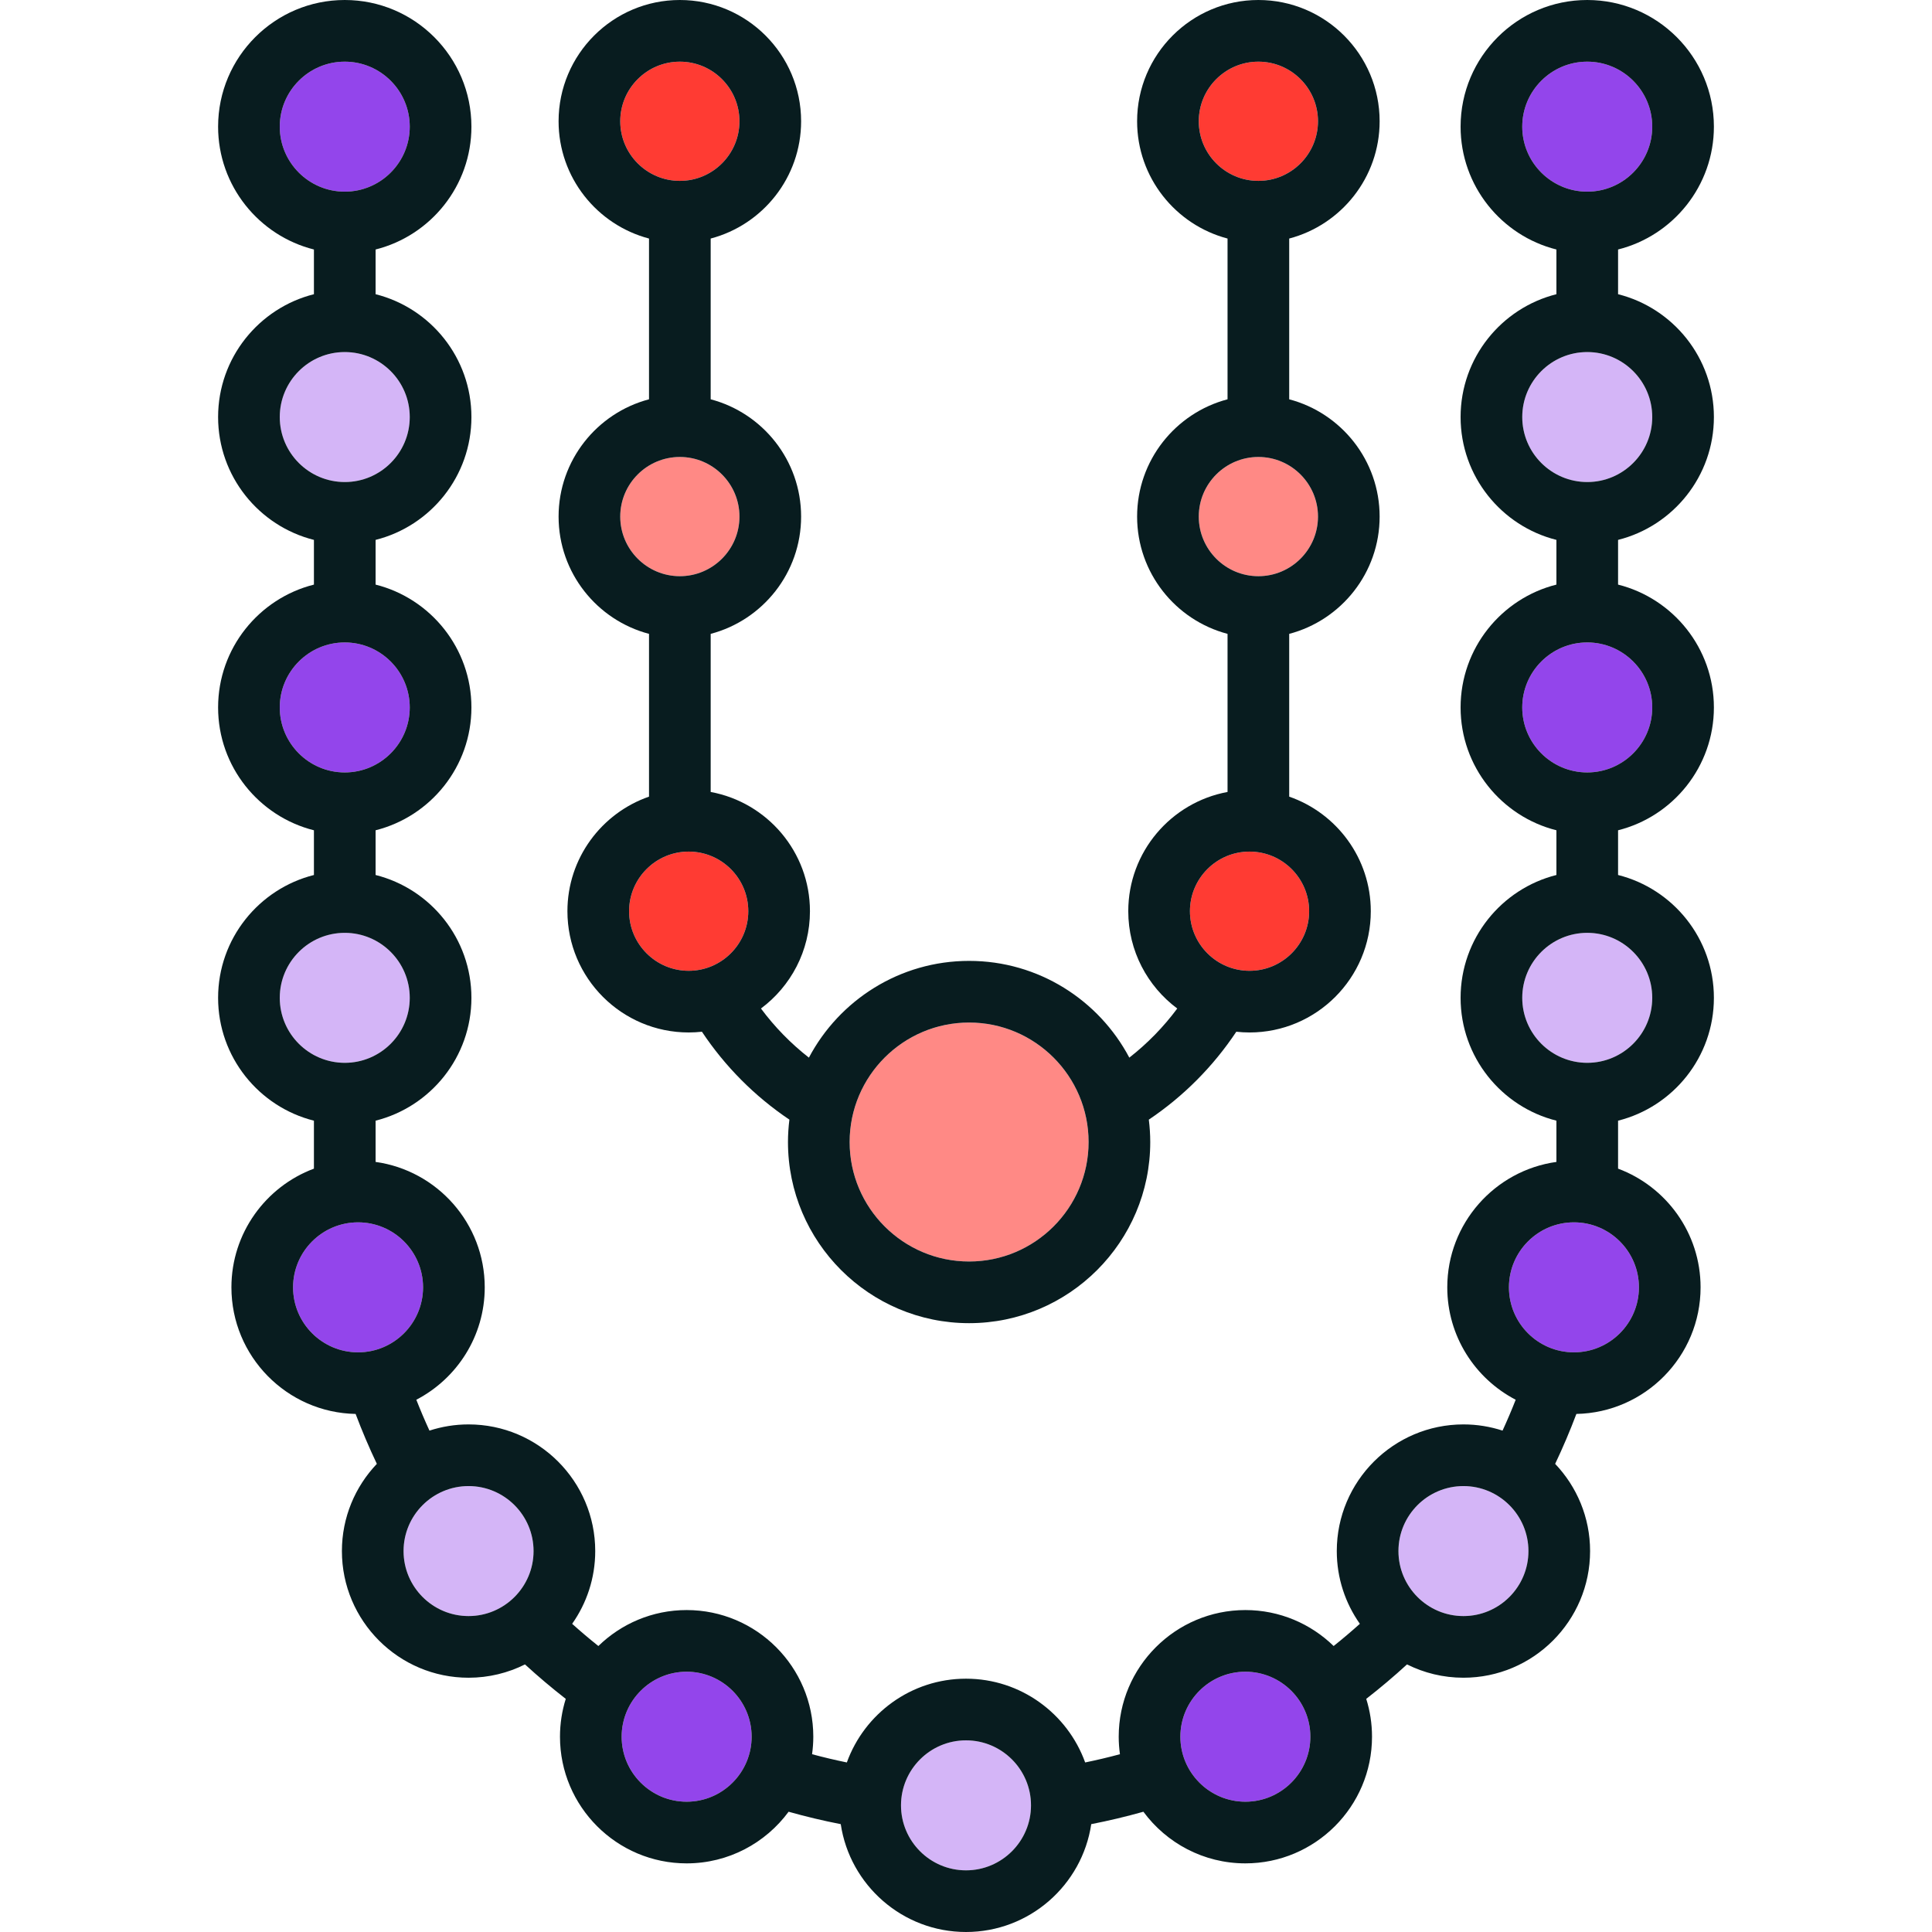 <?xml version="1.0" encoding="iso-8859-1"?>
<!-- Uploaded to: SVG Repo, www.svgrepo.com, Generator: SVG Repo Mixer Tools -->
<svg height="800px" width="800px" version="1.1" id="Capa_1" xmlns="http://www.w3.org/2000/svg" xmlns:xlink="http://www.w3.org/1999/xlink" 
	 viewBox="0 0 470 470" xml:space="preserve">
<g>
	<path style="fill:#FF8985;" d="M235.757,306.888c16.027,0,29.066-13.039,29.066-29.066s-13.039-29.066-29.066-29.066
		s-29.066,13.039-29.066,29.066S219.729,306.888,235.757,306.888z"/>
	<path style="fill:#FF3B33;" d="M167.538,207.168c-7.995,0-14.5,6.505-14.5,14.5s6.505,14.5,14.5,14.5s14.5-6.505,14.5-14.5
		S175.533,207.168,167.538,207.168z"/>
	<path style="fill:#FF8985;" d="M165.388,111.17c-7.995,0-14.5,6.505-14.5,14.5s6.505,14.5,14.5,14.5s14.5-6.505,14.5-14.5
		S173.383,111.17,165.388,111.17z"/>
	<path style="fill:#FF3B33;" d="M165.388,44c7.995,0,14.5-6.505,14.5-14.5s-6.505-14.5-14.5-14.5s-14.5,6.505-14.5,14.5
		S157.393,44,165.388,44z"/>
	<path style="fill:#FF3B33;" d="M303.976,236.168c7.995,0,14.5-6.505,14.5-14.5s-6.505-14.5-14.5-14.5s-14.5,6.505-14.5,14.5
		S295.98,236.168,303.976,236.168z"/>
	<path style="fill:#FF8985;" d="M306.127,140.17c7.995,0,14.5-6.505,14.5-14.5s-6.505-14.5-14.5-14.5s-14.5,6.505-14.5,14.5
		S298.132,140.17,306.127,140.17z"/>
	<path style="fill:#FF3B33;" d="M306.127,44c7.995,0,14.5-6.505,14.5-14.5s-6.505-14.5-14.5-14.5s-14.5,6.505-14.5,14.5
		S298.132,44,306.127,44z"/>
	<path style="fill:#9345EB;" d="M386.131,46.623c8.719,0,15.812-7.093,15.812-15.812S394.85,15,386.131,15
		c-8.718,0-15.811,7.093-15.811,15.812S377.413,46.623,386.131,46.623z"/>
	<path style="fill:#D4B5F7;" d="M386.122,117.267c8.733-0.006,15.821-7.096,15.821-15.811c0-8.719-7.093-15.812-15.812-15.812
		c-8.718,0-15.811,7.093-15.811,15.812C370.32,110.172,377.408,117.262,386.122,117.267z"/>
	<path style="fill:#9345EB;" d="M386.131,156.289c-8.718,0-15.811,7.093-15.811,15.812s7.093,15.812,15.811,15.812
		c8.719,0,15.812-7.093,15.812-15.812S394.85,156.289,386.131,156.289z"/>
	<path style="fill:#D4B5F7;" d="M386.131,226.934c-8.718,0-15.811,7.093-15.811,15.812c0,8.716,7.088,15.806,15.801,15.811
		c8.733-0.006,15.821-7.096,15.821-15.811C401.942,234.026,394.85,226.934,386.131,226.934z"/>
	<path style="fill:#9345EB;" d="M382.893,297.361c-8.719,0-15.812,7.093-15.812,15.812s7.093,15.812,15.812,15.812
		s15.812-7.093,15.812-15.812S391.611,297.361,382.893,297.361z"/>
	<path style="fill:#D4B5F7;" d="M356.013,361.52c-8.719,0-15.812,7.093-15.812,15.812s7.093,15.812,15.812,15.812
		s15.812-7.093,15.812-15.812S364.731,361.52,356.013,361.52z"/>
	<path style="fill:#9345EB;" d="M302.961,406.682c-8.719,0-15.812,7.093-15.812,15.812s7.093,15.812,15.812,15.812
		s15.812-7.093,15.812-15.812S311.68,406.682,302.961,406.682z"/>
	<path style="fill:#D4B5F7;" d="M250.812,439.188c0-8.719-7.093-15.812-15.812-15.812s-15.812,7.093-15.812,15.812
		S226.281,455,235,455S250.812,447.907,250.812,439.188z"/>
	<path style="fill:#9345EB;" d="M83.869,46.623c8.718,0,15.811-7.093,15.811-15.812S92.587,15,83.869,15
		c-8.719,0-15.812,7.093-15.812,15.812S75.15,46.623,83.869,46.623z"/>
	<path style="fill:#D4B5F7;" d="M83.859,117.267c8.733-0.005,15.821-7.095,15.821-15.811c0-8.719-7.093-15.812-15.811-15.812
		c-8.719,0-15.812,7.093-15.812,15.812C68.058,110.171,75.145,117.261,83.859,117.267z"/>
	<path style="fill:#9345EB;" d="M83.869,187.912c8.718,0,15.811-7.093,15.811-15.812s-7.093-15.812-15.811-15.812
		c-8.719,0-15.812,7.093-15.812,15.812S75.15,187.912,83.869,187.912z"/>
	<path style="fill:#D4B5F7;" d="M83.859,258.556c8.733-0.005,15.821-7.095,15.821-15.811c0-8.719-7.093-15.812-15.811-15.812
		c-8.719,0-15.812,7.093-15.812,15.812C68.058,251.46,75.145,258.551,83.859,258.556z"/>
	<path style="fill:#9345EB;" d="M87.107,328.984c8.719,0,15.812-7.093,15.812-15.812s-7.093-15.812-15.812-15.812
		s-15.812,7.093-15.812,15.812S78.389,328.984,87.107,328.984z"/>
	<path style="fill:#D4B5F7;" d="M129.799,377.331c0-8.719-7.093-15.812-15.812-15.812s-15.812,7.093-15.812,15.812
		s7.093,15.812,15.812,15.812S129.799,386.05,129.799,377.331z"/>
	<path style="fill:#9345EB;" d="M182.851,422.493c0-8.719-7.093-15.812-15.812-15.812s-15.812,7.093-15.812,15.812
		s7.093,15.812,15.812,15.812S182.851,431.212,182.851,422.493z"/>
	<path style="fill:#081C1F;" d="M416.942,101.456c0-14.402-9.935-26.525-23.311-29.884V60.695
		c13.375-3.359,23.311-15.481,23.311-29.884C416.942,13.822,403.12,0,386.131,0S355.32,13.822,355.32,30.812
		c0,14.403,9.935,26.526,23.312,29.884v10.876c-13.376,3.358-23.312,15.481-23.312,29.884s9.935,26.526,23.312,29.884v10.876
		c-13.376,3.358-23.312,15.481-23.312,29.884s9.935,26.526,23.312,29.884v10.876c-13.376,3.358-23.312,15.481-23.312,29.884
		s9.935,26.526,23.312,29.884v10.033c-14.979,2.082-26.551,14.967-26.551,30.51c0,11.883,6.766,22.208,16.644,27.347
		c-0.995,2.532-2.061,5.037-3.198,7.51c-2.998-0.976-6.194-1.51-9.513-1.51c-16.989,0-30.812,13.822-30.812,30.812
		c0,6.583,2.082,12.686,5.614,17.699c-2.075,1.859-4.2,3.663-6.378,5.399c-5.554-5.407-13.13-8.747-21.475-8.747
		c-16.989,0-30.812,13.822-30.812,30.812c0,1.445,0.108,2.865,0.301,4.257c-2.798,0.753-5.621,1.422-8.461,2.004
		c-4.285-11.869-15.661-20.378-28.989-20.378s-24.704,8.508-28.989,20.378c-2.84-0.583-5.663-1.251-8.461-2.004
		c0.193-1.393,0.301-2.812,0.301-4.257c0-16.989-13.822-30.812-30.812-30.812c-8.345,0-15.921,3.34-21.475,8.747
		c-2.178-1.736-4.304-3.54-6.378-5.399c3.531-5.012,5.614-11.115,5.614-17.699c0-16.989-13.822-30.812-30.812-30.812
		c-3.319,0-6.515,0.534-9.513,1.51c-1.137-2.472-2.204-4.978-3.198-7.51c9.878-5.138,16.644-15.464,16.644-27.347
		c0-15.543-11.572-28.428-26.551-30.51v-10.033c13.376-3.358,23.312-15.481,23.312-29.884s-9.935-26.526-23.312-29.884v-10.876
		c13.376-3.358,23.312-15.481,23.312-29.884s-9.935-26.526-23.312-29.884V131.34c13.376-3.358,23.312-15.481,23.312-29.884
		s-9.935-26.526-23.312-29.884V60.696c13.376-3.358,23.312-15.481,23.312-29.884C114.68,13.822,100.858,0,83.869,0
		S53.058,13.822,53.058,30.812c0,14.402,9.935,26.525,23.311,29.884v10.877c-13.375,3.359-23.311,15.481-23.311,29.884
		s9.935,26.525,23.311,29.884v10.877c-13.375,3.359-23.311,15.481-23.311,29.884s9.935,26.525,23.311,29.884v10.877
		c-13.375,3.359-23.311,15.481-23.311,29.884s9.935,26.525,23.311,29.884v11.667c-11.709,4.369-20.072,15.663-20.072,28.877
		c0,16.789,13.5,30.476,30.214,30.796c1.551,4.114,3.276,8.173,5.165,12.146c-5.26,5.53-8.5,12.999-8.5,21.215
		c0,16.989,13.822,30.812,30.812,30.812c4.931,0,9.591-1.171,13.728-3.239c3.188,2.927,6.505,5.724,9.918,8.383
		c-0.913,2.908-1.406,6.001-1.406,9.206c0,16.989,13.822,30.812,30.812,30.812c10.164,0,19.191-4.95,24.806-12.562
		c4.18,1.178,8.418,2.188,12.684,3.019C206.746,458.589,219.564,470,235,470s28.254-11.411,30.47-26.239
		c4.266-0.831,8.504-1.841,12.684-3.019c5.615,7.613,14.642,12.562,24.806,12.562c16.989,0,30.812-13.822,30.812-30.812
		c0-3.206-0.493-6.298-1.406-9.206c3.413-2.659,6.731-5.456,9.918-8.383c4.137,2.068,8.797,3.239,13.728,3.239
		c16.989,0,30.812-13.822,30.812-30.812c0-8.216-3.239-15.686-8.5-21.215c1.889-3.973,3.615-8.032,5.165-12.146
		c16.714-0.321,30.214-14.008,30.214-30.796c0-13.214-8.363-24.508-20.072-28.877v-11.667c13.375-3.359,23.311-15.481,23.311-29.884
		s-9.935-26.525-23.311-29.884v-10.877c13.375-3.359,23.311-15.481,23.311-29.884s-9.935-26.525-23.311-29.884V131.34
		C407.007,127.981,416.942,115.859,416.942,101.456z M151.228,422.493c0-8.719,7.093-15.812,15.812-15.812
		s15.812,7.093,15.812,15.812s-7.093,15.812-15.812,15.812S151.228,431.212,151.228,422.493z M98.176,377.331
		c0-8.719,7.093-15.812,15.812-15.812s15.812,7.093,15.812,15.812s-7.093,15.812-15.812,15.812S98.176,386.05,98.176,377.331z
		 M87.107,297.361c8.719,0,15.812,7.093,15.812,15.812s-7.093,15.812-15.812,15.812s-15.812-7.093-15.812-15.812
		S78.389,297.361,87.107,297.361z M83.869,226.934c8.718,0,15.811,7.093,15.811,15.812c0,8.716-7.088,15.806-15.801,15.811
		c-8.733-0.006-15.821-7.096-15.821-15.811C68.058,234.026,75.15,226.934,83.869,226.934z M83.869,156.289
		c8.718,0,15.811,7.093,15.811,15.812s-7.093,15.812-15.811,15.812c-8.719,0-15.812-7.093-15.812-15.812
		S75.15,156.289,83.869,156.289z M83.869,85.645c8.718,0,15.811,7.093,15.811,15.812c0,8.716-7.088,15.806-15.801,15.811
		c-8.733-0.006-15.821-7.096-15.821-15.811C68.058,92.737,75.15,85.645,83.869,85.645z M83.869,15
		c8.718,0,15.811,7.093,15.811,15.812s-7.093,15.812-15.811,15.812c-8.719,0-15.812-7.093-15.812-15.812S75.15,15,83.869,15z
		 M219.188,439.188c0-8.719,7.093-15.812,15.812-15.812s15.812,7.093,15.812,15.812S243.719,455,235,455
		S219.188,447.907,219.188,439.188z M386.131,85.645c8.719,0,15.812,7.093,15.812,15.812c0,8.715-7.087,15.805-15.801,15.811
		c-8.733-0.005-15.821-7.095-15.821-15.811C370.32,92.737,377.413,85.645,386.131,85.645z M386.131,15
		c8.719,0,15.812,7.093,15.812,15.812s-7.093,15.812-15.812,15.812c-8.718,0-15.811-7.093-15.811-15.812S377.413,15,386.131,15z
		 M386.131,187.912c-8.718,0-15.811-7.093-15.811-15.812s7.093-15.812,15.811-15.812c8.719,0,15.812,7.093,15.812,15.812
		S394.85,187.912,386.131,187.912z M386.141,258.556c-8.733-0.005-15.821-7.095-15.821-15.811c0-8.719,7.093-15.812,15.811-15.812
		c8.719,0,15.812,7.093,15.812,15.812C401.942,251.46,394.855,258.551,386.141,258.556z M382.893,328.984
		c-8.719,0-15.812-7.093-15.812-15.812s7.093-15.812,15.812-15.812s15.812,7.093,15.812,15.812S391.611,328.984,382.893,328.984z
		 M356.013,393.143c-8.719,0-15.812-7.093-15.812-15.812s7.093-15.812,15.812-15.812s15.812,7.093,15.812,15.812
		S364.731,393.143,356.013,393.143z M302.961,438.305c-8.719,0-15.812-7.093-15.812-15.812s7.093-15.812,15.812-15.812
		s15.812,7.093,15.812,15.812S311.68,438.305,302.961,438.305z"/>
	<path style="fill:#081C1F;" d="M135.888,125.67c0,13.676,9.354,25.204,22,28.531v39.597c-11.54,4.007-19.85,14.983-19.85,27.871
		c0,16.267,13.233,29.5,29.5,29.5c1.089,0,2.162-0.064,3.221-0.179c5.62,8.45,12.855,15.724,21.281,21.385
		c-0.221,1.787-0.349,3.602-0.349,5.448c0,24.298,19.769,44.066,44.066,44.066s44.066-19.769,44.066-44.066
		c0-1.845-0.127-3.661-0.349-5.447c8.425-5.661,15.661-12.934,21.281-21.385c1.058,0.115,2.131,0.179,3.22,0.179
		c16.267,0,29.5-13.233,29.5-29.5c0-12.887-8.309-23.863-19.849-27.87v-39.597c12.646-3.327,22-14.855,22-28.531
		s-9.354-25.204-22-28.531V58.031c12.646-3.327,22-14.855,22-28.531c0-16.267-13.233-29.5-29.5-29.5s-29.5,13.233-29.5,29.5
		c0,13.676,9.354,25.204,22,28.531v39.108c-12.646,3.327-22,14.855-22,28.531s9.354,25.204,22,28.531v38.462
		c-13.721,2.524-24.151,14.565-24.151,29.005c0,9.684,4.691,18.291,11.918,23.673c-3.335,4.489-7.259,8.51-11.662,11.951
		c-7.395-13.983-22.087-23.537-38.975-23.537c-16.888,0-31.579,9.554-38.975,23.537c-4.404-3.442-8.327-7.463-11.662-11.951
		c7.228-5.382,11.918-13.989,11.918-23.673c0-14.439-10.43-26.48-24.15-29.005v-38.462c12.646-3.327,22-14.855,22-28.531
		s-9.354-25.204-22-28.531V58.031c12.646-3.327,22-14.855,22-28.531c0-16.267-13.233-29.5-29.5-29.5s-29.5,13.233-29.5,29.5
		c0,13.676,9.354,25.204,22,28.531v39.108C145.242,100.466,135.888,111.994,135.888,125.67z M303.976,207.168
		c7.995,0,14.5,6.505,14.5,14.5s-6.505,14.5-14.5,14.5s-14.5-6.505-14.5-14.5S295.98,207.168,303.976,207.168z M306.127,111.17
		c7.995,0,14.5,6.505,14.5,14.5s-6.505,14.5-14.5,14.5s-14.5-6.505-14.5-14.5S298.132,111.17,306.127,111.17z M306.127,15
		c7.995,0,14.5,6.505,14.5,14.5s-6.505,14.5-14.5,14.5s-14.5-6.505-14.5-14.5S298.132,15,306.127,15z M235.757,248.755
		c16.027,0,29.066,13.039,29.066,29.066s-13.039,29.066-29.066,29.066s-29.066-13.039-29.066-29.066
		S219.729,248.755,235.757,248.755z M165.388,140.17c-7.995,0-14.5-6.505-14.5-14.5s6.505-14.5,14.5-14.5s14.5,6.505,14.5,14.5
		S173.383,140.17,165.388,140.17z M167.538,236.168c-7.995,0-14.5-6.505-14.5-14.5s6.505-14.5,14.5-14.5s14.5,6.505,14.5,14.5
		S175.533,236.168,167.538,236.168z M165.388,15c7.995,0,14.5,6.505,14.5,14.5s-6.505,14.5-14.5,14.5s-14.5-6.505-14.5-14.5
		S157.393,15,165.388,15z"/>
</g>
</svg>